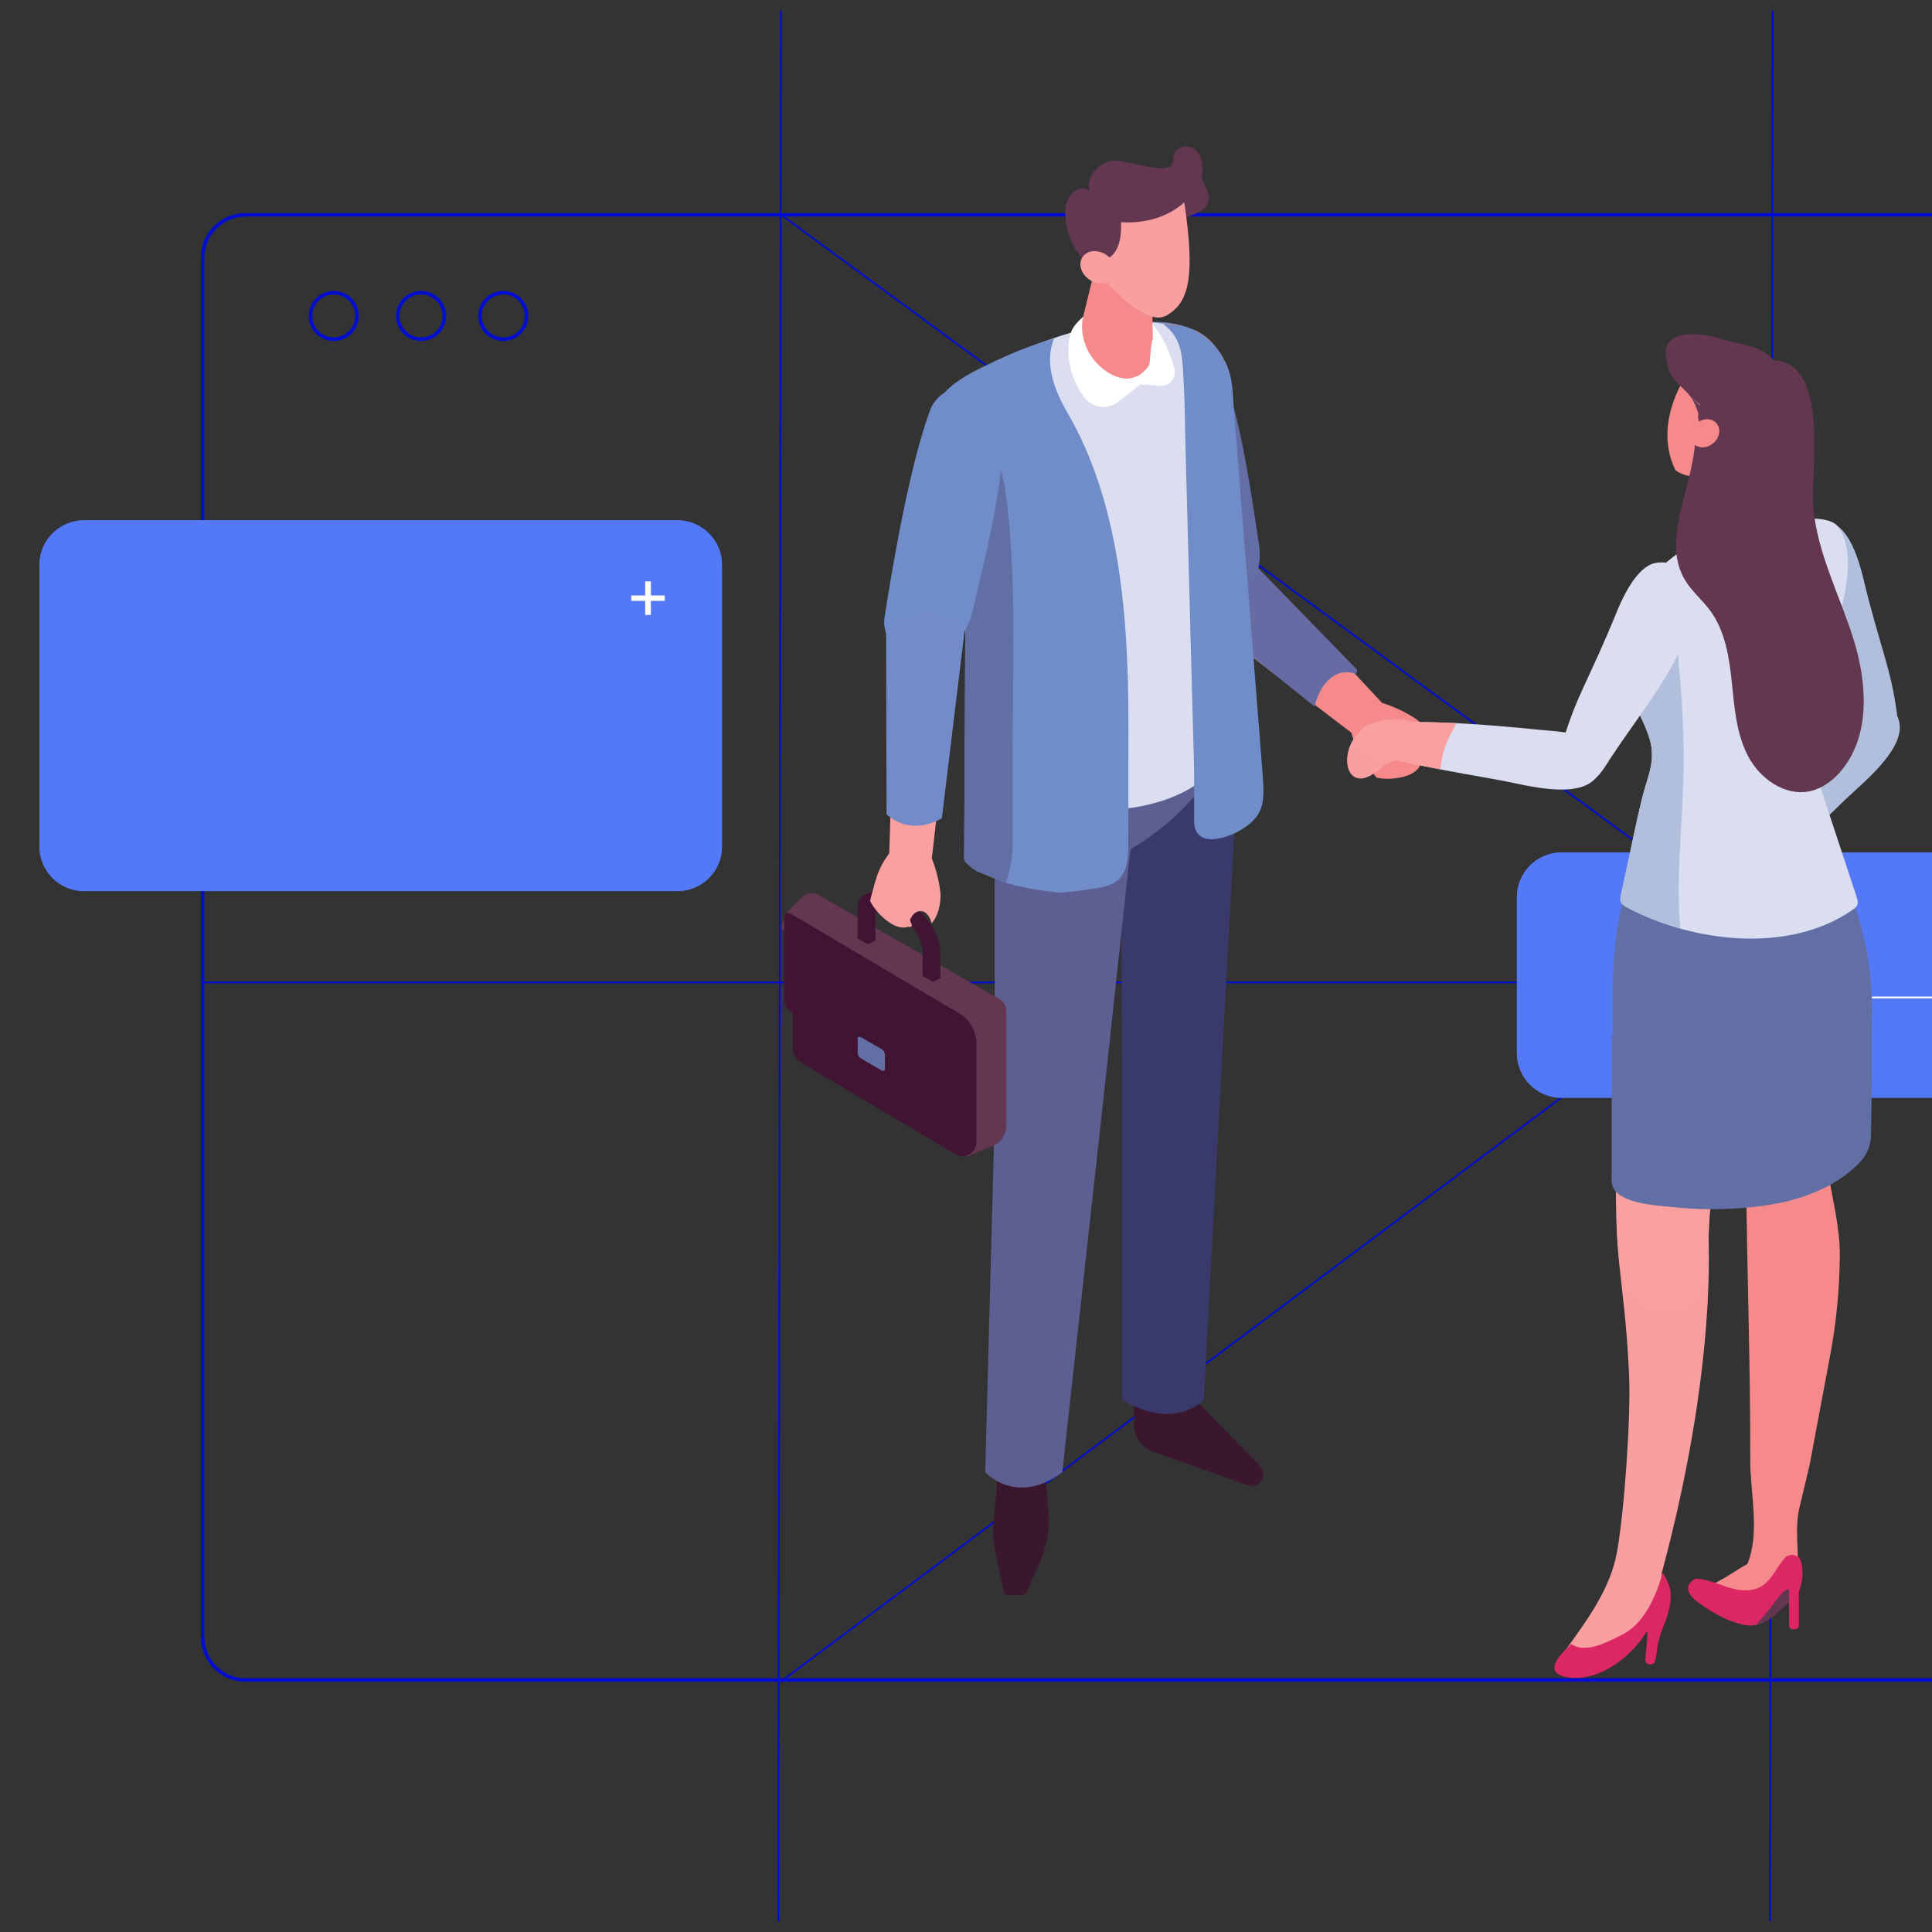 <svg xmlns="http://www.w3.org/2000/svg" xmlns:xlink="http://www.w3.org/1999/xlink" width="1080" zoomAndPan="magnify" viewBox="0 0 810 810" height="1080" preserveAspectRatio="xMidYMid meet"><rect x="0" y="0" width="810" height="810" fill="#333333" stroke="none"/><defs><g></g><clipPath id="a48c67b9f8"><path d="M 84.215 89.316 L 810 89.316 L 810 705.066 L 84.215 705.066 Z M 84.215 89.316 " clip-rule="nonzero"></path></clipPath><clipPath id="902d48cf3b"><path d="M 102.965 89.316 L 1078.594 89.316 C 1083.566 89.316 1088.336 91.293 1091.852 94.809 C 1095.367 98.324 1097.344 103.094 1097.344 108.066 L 1097.344 686.352 C 1097.344 691.324 1095.367 696.094 1091.852 699.609 C 1088.336 703.129 1083.566 705.102 1078.594 705.102 L 102.965 705.102 C 97.992 705.102 93.223 703.129 89.703 699.609 C 86.188 696.094 84.215 691.324 84.215 686.352 L 84.215 108.066 C 84.215 103.094 86.188 98.324 89.703 94.809 C 93.223 91.293 97.992 89.316 102.965 89.316 Z M 102.965 89.316 " clip-rule="nonzero"></path></clipPath><clipPath id="4d9cb95901"><path d="M 635.559 357 L 810 357 L 810 460.273 L 635.559 460.273 Z M 635.559 357 " clip-rule="nonzero"></path></clipPath><clipPath id="6c46caf327"><path d="M 654.711 357.387 L 1160.785 357.387 C 1165.758 357.387 1170.527 359.363 1174.047 362.879 C 1177.562 366.395 1179.535 371.164 1179.535 376.137 L 1179.535 441.523 C 1179.535 446.496 1177.562 451.266 1174.047 454.781 C 1170.527 458.297 1165.758 460.273 1160.785 460.273 L 654.711 460.273 C 649.738 460.273 644.969 458.297 641.453 454.781 C 637.938 451.266 635.961 446.496 635.961 441.523 L 635.961 376.137 C 635.961 371.164 637.938 366.395 641.453 362.879 C 644.969 359.363 649.738 357.387 654.711 357.387 Z M 654.711 357.387 " clip-rule="nonzero"></path></clipPath><clipPath id="f74e2c35e1"><path d="M 635.984 357.387 L 810 357.387 L 810 460.137 L 635.984 460.137 Z M 635.984 357.387 " clip-rule="nonzero"></path></clipPath><clipPath id="7176631e32"><path d="M 654.734 357.387 L 1160.766 357.387 C 1165.738 357.387 1170.508 359.363 1174.023 362.879 C 1177.539 366.395 1179.516 371.164 1179.516 376.137 L 1179.516 441.516 C 1179.516 446.488 1177.539 451.258 1174.023 454.773 C 1170.508 458.289 1165.738 460.266 1160.766 460.266 L 654.734 460.266 C 649.762 460.266 644.992 458.289 641.477 454.773 C 637.961 451.258 635.984 446.488 635.984 441.516 L 635.984 376.137 C 635.984 371.164 637.961 366.395 641.477 362.879 C 644.992 359.363 649.762 357.387 654.734 357.387 Z M 654.734 357.387 " clip-rule="nonzero"></path></clipPath><clipPath id="79bb37cfea"><path d="M 16.52 218.145 L 303 218.145 L 303 373.605 L 16.52 373.605 Z M 16.52 218.145 " clip-rule="nonzero"></path></clipPath><clipPath id="5c2c9518d6"><path d="M 35.27 218.145 L 283.965 218.145 C 294.32 218.145 302.715 226.539 302.715 236.895 L 302.715 354.855 C 302.715 365.211 294.32 373.605 283.965 373.605 L 35.27 373.605 C 24.914 373.605 16.52 365.211 16.52 354.855 L 16.52 236.895 C 16.52 226.539 24.914 218.145 35.27 218.145 Z M 35.27 218.145 " clip-rule="nonzero"></path></clipPath><clipPath id="2fe67df442"><path d="M 16.52 218.145 L 303 218.145 L 303 373.395 L 16.52 373.395 Z M 16.52 218.145 " clip-rule="nonzero"></path></clipPath><clipPath id="dd0c4d3552"><path d="M 35.27 218.145 L 283.965 218.145 C 294.32 218.145 302.715 226.539 302.715 236.895 L 302.715 354.855 C 302.715 365.211 294.32 373.605 283.965 373.605 L 35.27 373.605 C 24.914 373.605 16.52 365.211 16.52 354.855 L 16.52 236.895 C 16.52 226.539 24.914 218.145 35.27 218.145 Z M 35.27 218.145 " clip-rule="nonzero"></path></clipPath><clipPath id="0d4e3a24ae"><path d="M 200.5 121.969 L 221.5 121.969 L 221.5 142.969 L 200.5 142.969 Z M 200.5 121.969 " clip-rule="nonzero"></path></clipPath><clipPath id="446f0dd071"><path d="M 211 121.969 C 205.199 121.969 200.5 126.668 200.5 132.469 C 200.5 138.266 205.199 142.969 211 142.969 C 216.797 142.969 221.5 138.266 221.5 132.469 C 221.5 126.668 216.797 121.969 211 121.969 Z M 211 121.969 " clip-rule="nonzero"></path></clipPath><clipPath id="3233c75833"><path d="M 166.035 121.969 L 187.035 121.969 L 187.035 142.969 L 166.035 142.969 Z M 166.035 121.969 " clip-rule="nonzero"></path></clipPath><clipPath id="8e74ae0714"><path d="M 176.535 121.969 C 170.738 121.969 166.035 126.668 166.035 132.469 C 166.035 138.266 170.738 142.969 176.535 142.969 C 182.336 142.969 187.035 138.266 187.035 132.469 C 187.035 126.668 182.336 121.969 176.535 121.969 Z M 176.535 121.969 " clip-rule="nonzero"></path></clipPath><clipPath id="a6365895ca"><path d="M 129.422 121.969 L 150.422 121.969 L 150.422 142.969 L 129.422 142.969 Z M 129.422 121.969 " clip-rule="nonzero"></path></clipPath><clipPath id="9a1e66cbc5"><path d="M 139.922 121.969 C 134.125 121.969 129.422 126.668 129.422 132.469 C 129.422 138.266 134.125 142.969 139.922 142.969 C 145.723 142.969 150.422 138.266 150.422 132.469 C 150.422 126.668 145.723 121.969 139.922 121.969 Z M 139.922 121.969 " clip-rule="nonzero"></path></clipPath><clipPath id="02671e5070"><path d="M 327.434 374 L 422 374 L 422 485 L 327.434 485 Z M 327.434 374 " clip-rule="nonzero"></path></clipPath></defs><path stroke-linecap="butt" transform="matrix(0.75, 0, 0, 0.75, 84.213, 411.535)" fill="none" stroke-linejoin="miter" d="M -0.002 0.501 L 756.92 0.501 " stroke="#010ed0" stroke-width="1" stroke-opacity="1" stroke-miterlimit="4"></path><g clip-path="url(#a48c67b9f8)"><g clip-path="url(#902d48cf3b)"><path stroke-linecap="butt" transform="matrix(0.75, 0, 0, 0.75, 84.213, 89.318)" fill="none" stroke-linejoin="miter" d="M 25.002 -0.002 L 1325.841 -0.002 C 1332.471 -0.002 1338.831 2.633 1343.518 7.321 C 1348.206 12.008 1350.841 18.368 1350.841 24.998 L 1350.841 796.045 C 1350.841 802.675 1348.206 809.035 1343.518 813.722 C 1338.831 818.415 1332.471 821.045 1325.841 821.045 L 25.002 821.045 C 18.372 821.045 12.013 818.415 7.32 813.722 C 2.632 809.035 0.002 802.675 0.002 796.045 L 0.002 24.998 C 0.002 18.368 2.632 12.008 7.32 7.321 C 12.013 2.633 18.372 -0.002 25.002 -0.002 Z M 25.002 -0.002 " stroke="#010ed0" stroke-width="4" stroke-opacity="1" stroke-miterlimit="4"></path></g></g><path stroke-linecap="butt" transform="matrix(-0.001, 0.75, -0.75, -0.001, 743.52, 4.5)" fill="none" stroke-linejoin="miter" d="M 0 0.501 L 1068.011 0.502 " stroke="#010ed0" stroke-width="1" stroke-opacity="1" stroke-miterlimit="4"></path><path stroke-linecap="butt" transform="matrix(0.605, 0.444, -0.444, 0.605, 327.491, 89.621)" fill="none" stroke-linejoin="miter" d="M -0 0.498 L 687.862 0.5 " stroke="#010ed0" stroke-width="1" stroke-opacity="1" stroke-miterlimit="4"></path><path stroke-linecap="butt" transform="matrix(0.6, -0.449, 0.449, 0.6, 327.043, 704.802)" fill="none" stroke-linejoin="miter" d="M 0.002 0.5 L 691.58 0.501 " stroke="#010ed0" stroke-width="1" stroke-opacity="1" stroke-miterlimit="4"></path><g clip-path="url(#4d9cb95901)"><g clip-path="url(#6c46caf327)"><path fill="#5479f7" d="M 635.961 357.387 L 1179.738 357.387 L 1179.738 460.273 L 635.961 460.273 Z M 635.961 357.387 " fill-opacity="1" fill-rule="nonzero"></path></g></g><g clip-path="url(#f74e2c35e1)"><g clip-path="url(#7176631e32)"><path stroke-linecap="butt" transform="matrix(0.75, 0, 0, 0.75, 635.984, 357.387)" fill="none" stroke-linejoin="miter" d="M 25 0 L 699.708 0 C 706.339 0 712.698 2.635 717.385 7.323 C 722.073 12.01 724.708 18.37 724.708 25 L 724.708 112.172 C 724.708 118.802 722.073 125.162 717.385 129.849 C 712.698 134.537 706.339 137.172 699.708 137.172 L 25 137.172 C 18.37 137.172 12.01 134.537 7.323 129.849 C 2.635 125.162 -0 118.802 -0 112.172 L -0 25 C -0 18.37 2.635 12.01 7.323 7.323 C 12.01 2.635 18.37 0 25 0 Z M 25 0 " stroke="#5479f7" stroke-width="4" stroke-opacity="1" stroke-miterlimit="4"></path></g></g><g clip-path="url(#79bb37cfea)"><g clip-path="url(#5c2c9518d6)"><path fill="#5479f7" d="M 16.52 218.145 L 302.543 218.145 L 302.543 373.605 L 16.52 373.605 Z M 16.52 218.145 " fill-opacity="1" fill-rule="nonzero"></path></g></g><g clip-path="url(#2fe67df442)"><g clip-path="url(#dd0c4d3552)"><path stroke-linecap="butt" transform="matrix(0.75, 0, 0, 0.75, 16.52, 218.145)" fill="none" stroke-linejoin="miter" d="M 24.999 -0 L 356.593 -0 C 370.4 -0 381.593 11.193 381.593 25 L 381.593 182.281 C 381.593 196.088 370.4 207.281 356.593 207.281 L 24.999 207.281 C 11.192 207.281 -0.001 196.088 -0.001 182.281 L -0.001 25 C -0.001 11.193 11.192 -0 24.999 -0 Z M 24.999 -0 " stroke="#5479f7" stroke-width="4" stroke-opacity="1" stroke-miterlimit="4"></path></g></g><path stroke-linecap="butt" transform="matrix(0.75, 0, 0, 0.75, 775.455, 417.818)" fill="none" stroke-linejoin="miter" d="M -0.002 0.498 L 280.946 0.498 " stroke="#ffffff" stroke-width="1" stroke-opacity="1" stroke-miterlimit="4"></path><g clip-path="url(#0d4e3a24ae)"><g clip-path="url(#446f0dd071)"><path stroke-linecap="butt" transform="matrix(0.75, 0, 0, 0.75, 200.498, 121.968)" fill="none" stroke-linejoin="miter" d="M 14.003 0.002 C 6.268 0.002 0.003 6.267 0.003 14.002 C 0.003 21.731 6.268 28.002 14.003 28.002 C 21.732 28.002 28.003 21.731 28.003 14.002 C 28.003 6.267 21.732 0.002 14.003 0.002 Z M 14.003 0.002 " stroke="#010ed0" stroke-width="4" stroke-opacity="1" stroke-miterlimit="4"></path></g></g><g clip-path="url(#3233c75833)"><g clip-path="url(#8e74ae0714)"><path stroke-linecap="butt" transform="matrix(0.75, 0, 0, 0.75, 166.036, 121.968)" fill="none" stroke-linejoin="miter" d="M 13.999 0.002 C 6.27 0.002 -0.001 6.267 -0.001 14.002 C -0.001 21.731 6.27 28.002 13.999 28.002 C 21.734 28.002 27.999 21.731 27.999 14.002 C 27.999 6.267 21.734 0.002 13.999 0.002 Z M 13.999 0.002 " stroke="#010ed0" stroke-width="4" stroke-opacity="1" stroke-miterlimit="4"></path></g></g><g clip-path="url(#a6365895ca)"><g clip-path="url(#9a1e66cbc5)"><path stroke-linecap="butt" transform="matrix(0.75, 0, 0, 0.75, 129.423, 121.968)" fill="none" stroke-linejoin="miter" d="M 13.998 0.002 C 6.269 0.002 -0.002 6.267 -0.002 14.002 C -0.002 21.731 6.269 28.002 13.998 28.002 C 21.732 28.002 27.998 21.731 27.998 14.002 C 27.998 6.267 21.732 0.002 13.998 0.002 Z M 13.998 0.002 " stroke="#010ed0" stroke-width="4" stroke-opacity="1" stroke-miterlimit="4"></path></g></g><path stroke-linecap="butt" transform="matrix(-0.001, 0.75, -0.75, -0.001, 327.804, 4.501)" fill="none" stroke-linejoin="miter" d="M -0.001 0.499 L 1068.01 0.5 " stroke="#010ed0" stroke-width="1" stroke-opacity="1" stroke-miterlimit="4"></path><path fill="#f68a8b" d="M 715.309 669.969 C 715.453 669.684 715.766 669.523 716.055 669.391 C 716.168 669.34 716.277 669.289 716.387 669.242 C 716.328 668.926 716.297 668.602 716.309 668.27 C 716.332 667.508 716.562 666.816 716.918 666.191 C 716.613 665.656 716.527 665.09 716.906 664.605 C 717.469 663.887 718.453 663.582 719.613 663.5 C 720.363 662.992 721.156 662.539 721.926 662.133 C 725.02 660.523 728.762 657.734 732.562 655.762 C 737.988 643.094 733.801 625.684 733.812 612.465 C 733.848 572.125 732.477 532.195 732.02 492 C 731.961 486.625 732.031 480.824 735.223 476.504 C 738.359 472.258 743.82 470.438 749.031 469.582 C 751.449 469.184 754.02 468.957 756.266 469.93 C 757.832 470.609 759.109 471.824 760.172 473.164 C 764.234 478.273 765.402 485.035 766.438 491.48 C 768.336 503.316 771.473 514.707 771.352 526.812 C 771.211 540.836 769.84 554.82 767.242 568.613 L 758.648 614.355 C 758.648 614.355 754.492 631.832 754.457 631.988 C 752.906 638.414 753.488 644.98 753.73 651.508 C 753.758 652.34 753.32 663.277 751.449 661.465 C 751.73 661.738 752.016 662.016 752.301 662.289 C 750.043 666.602 745.801 669.969 741.137 672.93 C 734.141 675.305 725.684 675.453 718.066 675.367 C 717.762 674.855 717.504 674.324 717.316 673.766 C 717.586 673.348 717.883 672.953 718.164 672.543 C 717.562 672.266 716.965 671.969 716.383 671.66 C 715.727 671.305 714.977 670.629 715.309 669.969 Z M 715.309 669.969 " fill-opacity="1" fill-rule="nonzero"></path><path fill="#f68a8b" d="M 576.398 325.141 L 572.223 319.371 C 568.191 313.801 565.941 307.309 565.707 300.59 C 565.199 285.961 589.02 297.992 593.578 301.383 C 596.758 303.75 600.074 308.07 600.625 311.863 C 598.371 310.785 595.625 310.383 593.98 311.969 C 592.492 313.402 592.637 315.812 593.66 317.672 C 593.867 318.789 598.07 318.184 595.52 320.504 C 593.527 326.305 582.129 327.168 577.566 326.113 C 577.418 326.078 577.273 326.059 577.125 326.035 C 576.879 325.738 576.621 325.449 576.398 325.141 Z M 576.398 325.141 " fill-opacity="1" fill-rule="nonzero"></path><path fill="#f68a8b" d="M 522.438 233.449 L 578.652 293.855 C 581.551 296.969 581.883 301.68 579.457 305.172 C 576.516 309.398 570.637 310.316 566.547 307.188 L 501.07 257.176 C 495.254 252.531 494.355 244.035 499.07 238.281 L 502.414 234.195 C 507.504 227.98 516.895 227.629 522.438 233.449 Z M 522.438 233.449 " fill-opacity="1" fill-rule="nonzero"></path><path fill="#676ba4" d="M 512.586 222.836 L 568.988 280.824 C 568.988 280.824 568.926 281.484 568.695 282.543 C 559.055 279.352 553.148 287.766 551.133 296.215 L 492.949 249.531 L 493.152 233.508 Z M 512.586 222.836 " fill-opacity="1" fill-rule="nonzero"></path><path fill="#3a172d" d="M 475.488 576.676 L 475.488 597.344 C 475.488 602.422 478.688 606.949 483.477 608.645 L 523.09 622.664 C 524.82 623.281 526.754 622.875 528.094 621.621 C 530.113 619.734 530.188 616.559 528.254 614.586 L 502.914 588.688 L 502.75 568.875 Z M 475.488 576.676 " fill-opacity="1" fill-rule="nonzero"></path><path fill="#3a396b" d="M 519.145 286.551 L 519.145 318.152 L 504.68 586.922 C 504.68 586.922 492.797 600.18 470.43 586.922 L 470.43 457.75 L 469.934 318.152 Z M 519.145 286.551 " fill-opacity="1" fill-rule="nonzero"></path><path fill="#3a172d" d="M 419.176 609.516 L 416.461 638.887 C 416.145 642.27 416.336 645.688 417.016 649.004 L 420.773 667.281 C 421.031 668.16 421.77 668.75 422.602 668.75 L 428.773 668.75 C 429.52 668.75 430.195 668.273 430.512 667.531 L 436.465 653.578 C 438.949 647.754 440.016 641.312 439.551 634.891 L 436.719 595.523 L 421.207 587.414 Z M 419.176 609.516 " fill-opacity="1" fill-rule="nonzero"></path><path fill="#5d5e92" d="M 417.012 323.457 L 417.012 468.453 L 413.047 617.258 C 413.047 617.258 426.172 631.68 445.375 617.258 L 464.578 442.812 L 473.5 359.961 L 479.363 318.152 Z M 417.012 323.457 " fill-opacity="1" fill-rule="nonzero"></path><path fill="#5d5e92" d="M 466.535 359.961 L 469.453 358.461 C 487.188 349.363 501.941 335.371 511.961 318.152 L 489.25 280.137 L 431.152 302.145 L 416.117 323.457 L 416.117 358.363 Z M 466.535 359.961 " fill-opacity="1" fill-rule="nonzero"></path><path fill="#646da4" d="M 494.602 244.102 C 489.789 223.793 480.363 181.215 479.633 156.387 C 479.434 149.594 483.938 143.387 490.566 141.898 C 495.438 140.805 501.574 142.098 508.18 149.895 C 518.527 162.105 523.871 202.762 527.844 228.195 C 529.73 240.281 523.859 251.051 511.793 253.09 L 508.906 253.578 C 502.383 254.68 496.129 250.535 494.602 244.102 Z M 494.602 244.102 " fill-opacity="1" fill-rule="nonzero"></path><path fill="#708dc9" d="M 503.953 157.523 C 486.684 161.926 469.504 166.559 451.926 169.688 C 448.871 170.23 445.805 170.742 442.723 171.195 C 435.812 172.223 428.855 173.008 421.883 173.484 C 413.32 174.066 400.992 175.945 392.711 173.176 C 392.57 173.137 392.418 173.086 392.273 173.035 C 392.289 172.289 392.391 171.566 392.57 170.859 C 394.52 162.621 406.305 156.582 412.922 153.457 C 420.266 149.98 427.84 146.746 435.555 144.004 C 450.59 138.664 466.242 135.121 482.148 134.957 C 490.828 134.867 495.219 136.062 500.855 138.395 C 506.352 140.676 511.281 146.363 513.758 152.004 C 517.719 161 510.168 155.938 503.953 157.523 Z M 503.953 157.523 " fill-opacity="1" fill-rule="nonzero"></path><path fill="#e87953" d="M 513.766 152 C 513.277 151.055 511.215 147.77 511.895 148.734 C 511.238 147.77 510.57 146.812 509.852 145.887 C 509.766 145.777 508.285 143.961 507.246 142.746 C 506.648 142.246 506.035 141.762 505.402 141.309 C 504.816 140.879 501.617 138.305 500.859 138.398 C 503.656 139.891 503.859 140.07 501.461 138.934 C 500.902 138.707 500.348 138.484 499.793 138.258 C 498.098 137.598 496.367 137.113 494.645 136.547 C 499.902 138.285 494.82 136.605 493.414 136.371 C 489.387 135.703 485.414 135.68 481.367 135.348 C 481.18 135.348 481.031 135.344 480.895 135.344 C 480.57 135.359 480.242 135.371 479.918 135.391 C 478.043 135.504 476.172 135.668 474.305 135.879 C 470.316 136.324 466.352 136.973 462.426 137.797 C 460.668 138.168 458.914 138.57 457.172 139.008 C 455.953 139.312 450.867 140.98 456.031 139.289 C 447.812 141.977 439.559 144.523 431.418 147.449 C 425.793 149.473 420.223 151.637 414.727 153.984 C 412.641 155.281 410.555 156.582 408.473 157.883 C 404.219 160.527 400.484 162.41 397.723 164.406 C 391.996 168.547 390.484 173.219 397.395 186.426 C 408.73 208.07 412.016 257.645 412.688 280.566 C 413.016 291.848 412.699 303.25 412.406 314.73 C 430.176 324.051 451.855 324.199 470.348 315.109 L 473.07 313.77 L 501.246 299.918 L 508.488 296.359 C 512.215 294.516 514.582 290.824 514.582 286.844 L 514.582 153.656 C 514.316 153.105 514.047 152.551 513.766 152 Z M 513.766 152 " fill-opacity="1" fill-rule="nonzero"></path><path fill="#dadef0" d="M 514.703 164.363 C 514.277 169.371 513.367 174.055 513.367 179.191 L 513.367 298.141 C 513.367 302.117 511.25 320.527 507.523 322.367 L 502.605 323.359 C 495.879 323.281 489.164 323.191 482.438 323.152 C 468.312 323.09 454.164 323.32 440.09 321.801 C 436.973 321.465 433.867 321.055 430.77 320.523 C 428.844 320.203 426.906 319.844 424.98 319.418 C 424.953 319.406 424.926 319.406 424.891 319.395 C 424.695 319.332 424.414 319.242 423.992 319.125 C 421.18 318.289 418.484 317.375 415.762 316.316 C 415.262 315.879 414.617 315.469 414 315.082 C 413.848 314.852 413.578 314.594 413.281 314.363 C 413 314.055 412.719 313.758 412.512 313.535 C 412.332 313.305 411.625 312.379 411.383 311.746 C 410.895 310.562 410.418 309.379 409.93 308.191 C 410.789 302.773 412.512 300.379 412.691 291.984 C 413.23 264.695 412.613 207.281 402.02 174.941 C 398.605 164.488 407.172 157.125 416.621 152.078 C 421.691 149.363 427.008 147.316 430.871 145.797 C 434.109 144.535 437.602 143.211 441.273 141.949 L 441.312 141.934 C 462.844 134.52 490.434 128.934 506.793 146.133 C 507.871 147.277 508.949 148.605 509.949 150.043 C 512.879 154.309 515.098 159.641 514.703 164.363 Z M 514.703 164.363 " fill-opacity="1" fill-rule="nonzero"></path><path fill="#dadef0" d="M 496.48 331.926 C 476.566 342.293 444.281 342.293 424.367 331.926 C 404.453 321.562 404.453 304.754 424.367 294.391 C 444.281 284.023 476.566 284.023 496.48 294.391 C 516.395 304.754 516.395 321.562 496.48 331.926 Z M 496.48 331.926 " fill-opacity="1" fill-rule="nonzero"></path><path fill="#708dc9" d="M 529.422 335.801 C 529.973 332.203 529.629 327.984 529.223 322.777 C 528.363 311.82 527.5 300.879 526.641 289.926 C 525.512 275.66 524.383 261.387 523.266 247.121 C 522.137 232.805 521.004 218.488 519.875 204.176 C 519.004 193.078 518.129 181.969 517.246 170.871 C 516.859 165.969 516.883 161.527 515.715 157.098 C 515.266 155.398 514.648 153.715 513.766 152 C 513.277 151.059 511.207 147.777 511.902 148.73 C 511.234 147.766 510.566 146.812 509.848 145.887 C 506.367 141.395 501.129 137.93 495.531 136.824 C 492.043 136.387 489.539 136.066 487.625 135.844 C 496.227 142.008 495.68 150.66 496.316 161.555 C 496.715 168.312 496.844 177.891 496.945 184.07 C 497.008 187.66 497.059 189.773 497.164 192.848 L 500.629 322.508 C 500.629 322.508 500.629 343.996 500.629 344.141 C 500.633 354.973 512.199 352.219 518.613 348.848 C 525.879 345.027 528.613 341.078 529.422 335.801 Z M 529.422 335.801 " fill-opacity="1" fill-rule="nonzero"></path><path fill="#708dc9" d="M 473.105 305.832 C 473.094 321.887 473.066 337.926 473.055 353.965 C 473.055 359.395 472.73 365.562 468.598 369.078 C 466.184 371.148 462.91 371.832 459.777 372.371 C 454.824 373.223 449.84 373.84 444.82 374.262 C 440.535 373.879 436.27 373.312 432.02 372.562 C 430.84 372.344 429.672 372.125 428.488 371.883 C 428.168 371.816 427.371 371.637 426.707 371.484 C 426.449 371.418 426.23 371.367 426.102 371.328 C 425.641 371.199 425.191 371.07 424.727 370.945 C 423.84 370.684 422.969 370.43 422.082 370.16 C 421.93 370.109 421.773 370.059 421.621 370.004 C 417.562 368.703 413.773 366.902 409.82 365.371 C 409.191 364.984 408.547 364.613 407.934 364.188 C 407.074 363.605 406.074 362.539 405.07 361.742 C 404.902 361.199 404.812 360.879 404.75 360.738 C 404.785 360.918 404.902 361.305 405.059 361.727 C 405.02 361.703 404.992 361.676 404.953 361.652 C 404.863 361.52 404.762 361.406 404.66 361.289 C 404.559 361.02 404.43 360.75 404.301 360.48 C 404.273 360.426 404.246 360.363 404.223 360.312 C 404.273 349.098 404.34 337.871 404.391 326.66 C 404.531 298.48 404.672 270.301 404.812 242.109 C 404.84 238.066 404.852 234.012 404.645 229.969 C 404.48 226.25 404.121 222.543 403.414 218.875 C 400.832 205.422 393.68 193 392.512 179.352 C 392.125 174.781 392.496 169.93 395.004 166.078 C 395.402 165.461 395.836 164.895 396.324 164.355 C 398.266 162.168 400.781 160.504 403.297 158.973 C 415.367 151.609 428.398 145.844 441.969 141.891 C 437.691 151.906 441.957 163.469 447.438 172.863 C 453.023 182.453 457.426 192.664 460.867 203.246 C 471.527 235.93 473.133 272.27 473.105 305.832 Z M 473.105 305.832 " fill-opacity="1" fill-rule="nonzero"></path><path fill="#616fa4" d="M 424.551 316.027 C 424.551 316.027 424.551 354.766 424.551 354.773 C 424.551 359.395 423.613 364.816 421.684 369.848 C 421.66 369.902 421.648 369.949 421.621 370.004 C 417.566 368.703 413.777 366.902 409.824 365.367 C 409.195 364.984 408.551 364.609 407.938 364.184 C 407.078 363.605 406.074 362.535 405.074 361.738 C 404.906 361.195 404.816 360.875 404.75 360.734 C 404.789 360.914 404.906 361.301 405.059 361.727 C 405.02 361.699 404.996 361.672 404.957 361.648 C 404.867 361.52 404.766 361.402 404.664 361.289 C 404.559 361.02 404.43 360.746 404.301 360.477 C 404.277 360.426 404.25 360.359 404.227 360.309 C 404.277 349.098 404.34 337.871 404.391 326.656 C 404.531 298.477 404.676 270.297 404.816 242.105 C 404.84 238.066 404.855 234.012 404.648 229.969 C 404.48 226.246 404.121 222.539 403.414 218.871 C 400.836 205.418 393.684 192.996 392.516 179.352 C 392.129 174.781 392.5 169.926 395.004 166.078 C 395.406 165.457 395.84 164.891 396.328 164.352 C 398.523 165.035 400.59 166.309 402.312 167.867 C 405.289 170.547 407.406 174.035 409.488 177.457 C 414.676 185.992 419.965 194.836 421.367 204.723 C 426.473 240.848 424.551 279.402 424.551 316.027 Z M 424.551 316.027 " fill-opacity="1" fill-rule="nonzero"></path><path fill="#708dc9" d="M 370.836 258.977 C 374.004 238.352 381.27 195.348 389.918 172.055 C 392.281 165.684 398.793 161.621 405.496 162.734 C 410.422 163.551 415.621 167.051 418.816 176.758 C 423.816 191.957 413.496 231.652 407.617 256.715 C 404.824 268.629 395.336 276.406 383.387 273.762 L 380.531 273.129 C 374.074 271.703 369.832 265.516 370.836 258.977 Z M 370.836 258.977 " fill-opacity="1" fill-rule="nonzero"></path><g clip-path="url(#02671e5070)"><path fill="#633750" d="M 331.871 380.516 L 336.477 376 C 338.215 374.277 340.922 373.93 343.055 375.168 L 419.156 419.07 C 420.137 419.641 420.918 420.516 421.359 421.516 C 421.695 422.219 421.879 422.996 421.879 423.812 L 421.879 471.977 C 421.879 475.656 419.664 478.973 416.262 480.383 L 405.105 485 C 393.75 469.742 375.875 461.41 364.184 446.512 C 351.043 429.766 336.809 412.809 330.375 392.184 C 329.941 390.797 328.953 389.93 327.785 389.531 C 327.984 386.133 329.426 382.914 331.871 380.516 Z M 331.871 380.516 " fill-opacity="1" fill-rule="nonzero"></path></g><path fill="#633750" d="M 402.734 430.621 L 333.152 399.793 C 332.113 397.309 331.184 394.777 330.375 392.184 C 329.938 390.785 332.715 399.008 331.527 398.613 C 331.535 395.434 329.035 383.297 331.305 381.07 L 336.473 376 C 338.215 374.281 340.922 373.93 343.051 375.168 L 419.152 419.07 C 420.133 419.641 420.914 420.516 421.359 421.516 L 412.387 429.203 C 409.711 431.496 405.953 432.047 402.734 430.621 Z M 402.734 430.621 " fill-opacity="1" fill-rule="nonzero"></path><path fill="#401432" d="M 331.266 423.727 C 329.723 422.836 328.773 421.191 328.773 419.414 L 328.773 384.645 C 328.773 383.238 330.297 382.359 331.516 383.062 L 401.961 424.777 C 406.543 427.422 409.367 432.312 409.367 437.602 L 409.367 478.953 C 409.367 483.402 404.543 486.188 400.688 483.961 L 335.938 445.531 C 334.012 444.418 332.438 441.691 332.438 439.473 L 332.438 425.758 C 332.438 424.918 331.992 424.145 331.266 423.727 Z M 331.266 423.727 " fill-opacity="1" fill-rule="nonzero"></path><path fill="#616fa4" d="M 360.883 443.727 L 369.699 448.812 C 370.422 449.227 371.008 448.895 371.008 448.062 L 371.008 442.156 C 371.008 441.324 370.422 440.312 369.699 439.895 L 360.883 434.812 C 360.164 434.395 359.578 434.73 359.578 435.562 L 359.578 441.469 C 359.582 442.305 360.164 443.312 360.883 443.727 Z M 360.883 443.727 " fill-opacity="1" fill-rule="nonzero"></path><path fill="#401432" d="M 359.527 383.012 C 359.527 378.434 359.777 375.637 362.918 375.188 C 364.934 373.137 370.055 372.918 373.746 375.051 L 383.172 380.488 C 389.285 384.016 394.262 392.625 394.262 399.68 L 394.262 410.082 L 391.129 411.648 L 386.785 409.145 L 386.785 398.738 C 386.785 394.449 383.762 389.211 380.043 387.066 L 370.617 381.625 C 369.629 381.059 368.699 380.777 367.855 380.734 C 367.328 381.539 367 382.602 367 383.949 L 367 394.355 L 363.871 395.922 L 359.527 393.418 Z M 359.527 383.012 " fill-opacity="1" fill-rule="nonzero"></path><path fill="#faa0a0" d="M 365.035 376.598 L 366.906 369.727 C 368.711 363.094 372.352 357.27 377.438 352.867 C 388.508 343.285 394.098 369.363 394.32 375.039 C 394.477 379 393.195 384.289 390.586 387.102 C 390.012 384.668 388.598 382.281 386.328 382 C 384.277 381.742 382.488 383.371 381.688 385.332 C 380.949 386.195 384.059 389.09 380.652 388.559 C 374.887 390.652 367.055 382.332 365.008 378.117 C 364.941 377.977 364.867 377.852 364.793 377.723 C 364.871 377.352 364.938 376.969 365.035 376.598 Z M 365.035 376.598 " fill-opacity="1" fill-rule="nonzero"></path><path fill="#faa0a0" d="M 400.145 277.051 L 390.809 358.707 C 390.203 362.914 386.746 366.133 382.504 366.438 C 377.363 366.805 372.957 362.812 372.82 357.66 L 375.434 275.332 C 375.398 267.895 376.66 261.855 384.102 261.91 L 389.383 261.945 C 397.422 262 401.199 269.086 400.145 277.051 Z M 400.145 277.051 " fill-opacity="1" fill-rule="nonzero"></path><path fill="#748bc9" d="M 394.887 343.008 C 394.887 343.008 382.73 351.148 371.699 341.41 L 371.5 264.219 C 379.289 258.098 389.773 256.637 398.941 260.395 L 404.621 262.723 Z M 394.887 343.008 " fill-opacity="1" fill-rule="nonzero"></path><path fill="#f99fa0" d="M 753.199 453.258 L 708.742 414.934 C 699.816 446.672 681.504 465.602 678.922 491.23 C 675.469 525.539 681.023 533.172 682.996 576.254 C 683.809 594.051 681.039 633.121 677.977 650.465 C 675.191 666.203 665.449 679.113 656.418 691.723 C 655.883 692.465 655.332 693.285 655.344 694.234 C 655.363 695.887 657.023 696.984 658.512 697.512 C 663.691 699.348 669.59 698.406 673.879 695.062 C 680.172 690.16 683.551 685.004 691.172 682.07 C 691.355 682 691.512 681.895 691.688 681.809 C 695.988 680.484 698.684 676.039 698.082 671.25 L 696.637 659.703 C 722.957 562.117 715.469 505.879 715.469 505.879 C 715.469 505.879 752.023 458.316 753.199 453.258 Z M 753.199 453.258 " fill-opacity="1" fill-rule="nonzero"></path><path fill="#db2763" d="M 700.348 667.027 C 700.34 666.965 700.332 666.906 700.324 666.844 C 700.238 666.266 700.145 665.945 700.133 665.961 C 699.316 662.527 696.996 659.316 696.996 659.316 C 696.996 659.316 692.758 678.617 680.734 685.012 C 669.344 691.066 663.516 692.332 658.695 689.273 C 659.031 689.484 643.195 701.574 658.039 703.309 C 670.879 704.812 683.77 694.66 690.062 684.551 C 690.285 684.391 690.504 684.23 690.727 684.082 C 690.492 689.324 689.973 692.625 689.816 696.426 C 690.676 698.309 692.336 698.141 693.742 697.023 C 694.918 692.992 694.387 689.039 697.461 681.742 C 700.719 673.992 700.617 669.062 700.348 667.027 Z M 700.348 667.027 " fill-opacity="1" fill-rule="nonzero"></path><path fill="#b1bfdd" d="M 774.449 302.922 C 765.652 283.875 757.59 263.785 752.523 243.387 C 751.352 238.656 750.32 233.73 751.23 228.941 C 752.688 221.301 760.77 216.504 768.352 219.438 C 775.523 222.215 779.398 235.043 781.086 242.02 C 788.238 271.648 792.535 279.137 795.223 298.543 C 796.363 306.781 794.617 317.34 783.867 315.312 C 778.977 314.395 776.281 306.898 774.449 302.922 Z M 774.449 302.922 " fill-opacity="1" fill-rule="nonzero"></path><path fill="#db2763" d="M 713.41 672.875 C 718.086 676.152 723.543 679.203 729.113 680.754 C 729.48 680.859 729.852 680.949 730.219 681.043 C 731.934 681.445 733.477 681.559 734.902 681.422 C 735.48 681.379 736.031 681.285 736.562 681.156 C 740.613 680.215 743.812 677.324 747.359 674.012 C 747.441 673.934 747.531 673.852 747.613 673.77 C 748.57 672.875 749.504 672.16 750.379 671.469 C 752.207 670.02 753.75 668.684 754.625 666.062 C 755.918 662.188 756.297 656.801 754.406 653.164 C 754.328 653.016 754.27 652.898 754.199 652.762 C 753.578 652.625 752.98 652.406 752.395 652.07 C 751.355 651.473 749.953 652.188 748.906 652.543 C 743.668 657.812 742.473 665.738 733.32 666.695 C 725.559 667.5 718.539 662.023 710.902 661.859 C 710.73 661.93 710.559 662.008 710.387 662.09 C 709.812 662.391 709.305 662.781 708.879 663.254 C 705.445 667.109 710.336 670.719 713.41 672.875 Z M 713.41 672.875 " fill-opacity="1" fill-rule="nonzero"></path><path fill="#633750" d="M 742.035 674.414 C 743.758 672.176 745.352 669.797 747.293 667.742 C 747.465 667.559 747.586 667.426 747.691 667.312 C 748.266 666.969 748.855 666.656 749.48 666.383 C 749.57 666.344 749.66 666.316 749.754 666.281 C 750.141 666.297 750.52 666.293 750.883 666.266 C 752.898 666.773 751.941 669.133 750.379 671.469 C 749.504 672.16 748.57 672.871 747.613 673.77 C 747.535 673.852 747.441 673.93 747.359 674.012 C 743.812 677.324 740.613 680.215 736.562 681.156 C 736.723 680.781 736.922 680.43 737.117 680.074 C 738.91 678.312 740.531 676.363 742.035 674.414 Z M 742.035 674.414 " fill-opacity="1" fill-rule="nonzero"></path><path fill="#88576d" d="M 729.113 688.07 C 729.137 688.082 729.16 688.051 729.195 687.992 Z M 729.113 688.07 " fill-opacity="1" fill-rule="nonzero"></path><path fill="#db2763" d="M 751.793 683.121 L 752.434 683.121 C 753.391 683.121 754.164 682.348 754.164 681.395 L 754.164 656.738 L 750.062 656.738 L 750.062 681.395 C 750.066 682.348 750.84 683.121 751.793 683.121 Z M 751.793 683.121 " fill-opacity="1" fill-rule="nonzero"></path><path fill="#faa0a0" d="M 723.289 401.02 C 724.414 404.281 725.082 407.543 725.25 410.398 C 727.266 445.164 721.781 472.023 717.125 506.383 C 715.777 516.324 717.457 540.086 708.574 546.398 C 697.484 554.281 683.188 545.727 680.266 534.059 C 676.641 519.59 677.855 501.055 677.25 485.895 C 676.602 469.645 675.402 442.078 676.523 425.844 C 677.625 409.965 681.469 376.668 707.559 383.176 C 715.027 385.039 720.527 393.02 723.289 401.02 Z M 723.289 401.02 " fill-opacity="1" fill-rule="nonzero"></path><path fill="#b1bfdd" d="M 722.969 365.246 C 723.121 364.941 723.289 364.645 723.48 364.355 C 726.32 360.016 728.949 355.578 731.961 351.344 C 742.387 336.668 754.16 322.988 766.066 309.508 C 772.367 302.371 784.277 286.164 794.031 298.105 C 803.996 310.305 781.324 327.789 773.832 335.055 C 771.168 337.637 768.5 340.223 765.836 342.805 C 755.699 352.629 745.762 362.059 734.887 371.078 C 733.379 372.324 731.812 373.609 729.926 374.133 C 724.41 375.672 720.559 370.086 722.969 365.246 Z M 722.969 365.246 " fill-opacity="1" fill-rule="nonzero"></path><path fill="#616fa4" d="M 675.707 491.254 L 675.707 434.246 C 675.863 434.148 676.023 434.062 676.18 433.965 C 676.137 427.453 676.109 420.934 676.148 414.391 C 676.258 395.652 679.242 372.684 688.363 356.129 L 694.07 353.645 C 694.07 353.645 769.113 363.004 769.812 363.09 C 774.016 363.613 778.582 382.777 779.445 385.703 C 782.797 397.059 784.645 408.824 784.902 420.625 C 784.988 424.555 784.898 428.484 784.723 432.41 C 784.75 432.43 784.777 432.445 784.801 432.465 C 784.895 450.109 784.594 467.621 784.414 476.078 C 784.332 480.117 782.809 484.012 780.051 486.984 C 774.312 493.176 761.992 502.609 738.617 505.613 C 725.676 507.277 714.461 507.223 705.414 506.461 C 705.09 506.441 704.77 506.418 704.457 506.387 C 703.496 506.309 702.562 506.219 701.652 506.105 C 695 505.363 676.488 504.836 675.707 495.641 C 675.574 494.195 675.707 492.695 675.707 491.254 Z M 675.707 491.254 " fill-opacity="1" fill-rule="nonzero"></path><path fill="#dadef0" d="M 679.707 378.441 C 680.203 379.328 681.168 379.891 682.102 380.398 C 688.906 384.047 696.504 387.082 704.504 389.316 C 728.797 396.125 756.711 395.445 776.812 381.375 C 777.492 380.895 778.172 380.387 778.551 379.699 C 779.16 378.535 778.77 377.156 778.355 375.926 C 773.855 362.266 769.34 348.609 764.84 334.953 C 761.965 326.25 760.672 319.34 761.582 311.984 C 760.641 293.758 766.602 277.227 770.91 259.758 C 773.742 248.285 778.172 230.914 770.391 220.602 C 765.832 214.57 741.945 218.371 735.059 219.43 C 719.207 221.855 703.195 229.586 692.488 241.844 C 686.871 248.262 682.715 255.926 680.781 264.715 C 678.629 274.52 680.895 284.84 684.879 294.055 C 687.137 299.277 689.957 304.285 691.602 309.738 C 694.344 318.816 690.844 325.34 688.676 333.867 C 685.879 344.887 683.773 356.141 681.32 367.258 C 680.758 369.82 680.191 372.391 679.629 374.953 C 679.375 376.117 679.121 377.383 679.707 378.441 Z M 679.707 378.441 " fill-opacity="1" fill-rule="nonzero"></path><path fill="#b1bfdd" d="M 679.707 378.441 C 680.203 379.328 681.168 379.891 682.102 380.398 C 688.906 384.047 696.504 387.082 704.504 389.316 C 702.664 369.492 705.012 349.262 705.691 329.254 C 706.266 312.328 705.531 295.449 703.801 278.605 C 702.977 270.469 707.027 254.074 702.984 247.02 C 700.016 241.844 696.262 240.75 692.484 241.844 C 686.867 248.262 682.711 255.926 680.777 264.715 C 678.625 274.52 680.895 284.84 684.875 294.055 C 687.133 299.277 689.953 304.285 691.598 309.738 C 694.34 318.816 690.84 325.34 688.676 333.867 C 685.875 344.887 683.77 356.141 681.32 367.258 C 680.754 369.82 680.191 372.391 679.629 374.953 C 679.375 376.117 679.121 377.383 679.707 378.441 Z M 679.707 378.441 " fill-opacity="1" fill-rule="nonzero"></path><path fill="#dadef0" d="M 675.324 317.73 C 686.859 300.203 699.543 285.211 707.594 265.801 C 709.461 261.297 709.5 252.906 709.312 248.031 C 709.016 240.262 701.738 234.312 693.805 236.082 C 686.297 237.762 680.551 249.867 677.84 256.52 C 666.352 284.75 660.984 291.512 655.434 310.305 C 653.078 318.281 653.23 328.98 664.156 328.578 C 669.129 328.398 672.918 321.387 675.324 317.73 Z M 675.324 317.73 " fill-opacity="1" fill-rule="nonzero"></path><path fill="#dadef0" d="M 571.93 314.422 C 573.461 315.641 575.418 316.16 577.316 316.656 C 586.203 318.969 595 320.855 603.875 322.57 C 608.664 323.5 613.488 324.375 618.359 325.238 C 622.008 325.895 625.668 326.551 629.328 327.195 C 639.598 329.035 667.043 337.203 671.129 321.992 C 675.125 307.105 655 306.922 645.527 305.977 C 633.902 304.816 622.238 303.758 610.566 303.18 C 604.258 302.883 597.949 302.711 591.625 302.754 C 586.434 302.789 581.289 303.25 576.109 303.48 C 575.766 303.492 575.43 303.535 575.094 303.582 C 569.754 304.457 567.465 310.844 571.93 314.422 Z M 571.93 314.422 " fill-opacity="1" fill-rule="nonzero"></path><path fill="#f99fa0" d="M 573.715 304.113 C 559.379 311.465 563.086 336.762 579.262 321.684 C 582.008 319.125 586.383 318.062 589.918 319.332 C 591.188 319.793 592.316 320.625 593.637 320.926 C 598.648 322.074 605.078 298.105 580.902 301.84 C 578.152 302.266 575.762 303.062 573.715 304.113 Z M 573.715 304.113 " fill-opacity="1" fill-rule="nonzero"></path><path fill="#faa0a0" d="M 571.93 314.422 C 573.461 315.641 575.418 316.16 577.316 316.656 C 586.203 318.969 595 320.855 603.875 322.57 C 604.242 319.395 604.867 316.266 605.855 313.215 C 607.086 309.465 609.16 306.105 610.566 303.18 C 604.258 302.883 597.949 302.711 591.625 302.754 C 586.434 302.789 581.289 303.25 576.109 303.48 C 575.766 303.492 575.43 303.535 575.094 303.582 C 569.754 304.457 567.465 310.844 571.93 314.422 Z M 571.93 314.422 " fill-opacity="1" fill-rule="nonzero"></path><path fill="#faa0a0" d="M 581.367 304.211 C 584.469 304.801 585.23 312.527 587.363 314.066 C 589.773 315.809 593.453 314.867 596.562 314.867 C 591.566 311.559 587.535 305.387 581.367 304.211 Z M 581.367 304.211 " fill-opacity="1" fill-rule="nonzero"></path><path fill="#f68a8b" d="M 713.52 151.145 L 714.359 162.398 L 717.055 198.309 L 717.531 204.695 L 718.449 216.926 C 718.508 216.926 718.539 216.926 718.539 216.926 L 719.332 227.566 C 719.332 227.566 720.582 228.078 722.957 228.441 C 725.121 228.758 728.219 228.973 732.184 228.566 C 740.465 227.715 749.984 220.531 750.062 218.855 C 750.164 217.156 747.785 210.977 747.785 210.977 L 732.188 154.941 C 724.98 153.504 721.336 149.285 713.52 151.145 Z M 713.52 151.145 " fill-opacity="1" fill-rule="nonzero"></path><path fill="#f68a8b" d="M 710.875 151.621 L 713.301 167.375 C 713.301 167.375 713.379 167.324 713.516 167.242 C 713.547 167.746 713.625 168.266 713.82 168.82 C 714.219 169.961 714.719 171.027 715.293 172.035 C 716.047 173.738 716.789 175.449 717.598 177.125 C 718.051 178.066 718.75 178.77 719.555 179.266 C 717.836 180.57 716.332 181.305 716.332 181.305 L 719.969 187.359 C 724.746 191.176 730.52 193.461 736.551 193.988 C 730.461 196.797 724.348 199.551 718.176 202.184 L 717.547 199.477 C 706.637 201.293 702.395 197.051 702.395 197.051 C 691.48 174.645 710.875 151.621 710.875 151.621 Z M 710.875 151.621 " fill-opacity="1" fill-rule="nonzero"></path><path fill="#643750" d="M 708.086 165.797 C 708.348 166.023 708.609 166.234 708.871 166.457 C 708.898 166.496 708.922 166.535 708.949 166.574 Z M 708.086 165.797 " fill-opacity="1" fill-rule="nonzero"></path><path fill="#643750" d="M 699.629 143.617 C 703.91 138.293 715.359 140.012 721.645 142.109 C 730.352 145.016 738.363 144.25 744.77 152.355 C 754.199 164.305 742.484 176.652 745.09 189.125 C 745.57 191.43 746.742 193.789 746.008 196.027 C 745.395 197.887 743.574 199.121 741.699 199.688 C 737.465 200.965 732.773 199.449 729.234 196.793 C 725.691 194.133 723.078 190.453 720.527 186.836 C 717.805 182.977 711.93 179.648 711.93 174.574 C 711.93 174.16 711.969 173.758 712.031 173.359 C 711.246 170.98 710.434 168.664 708.953 166.57 L 713.129 170.332 C 713.184 170.238 713.238 170.145 713.297 170.051 C 711.801 168.887 710.32 167.691 708.875 166.453 C 708.672 166.172 708.461 165.895 708.23 165.621 C 704.797 161.535 700.32 159.387 699.18 153.363 C 698.547 150.035 697.551 146.203 699.629 143.617 Z M 699.629 143.617 " fill-opacity="1" fill-rule="nonzero"></path><path fill="#643750" d="M 776.988 267.629 C 771.195 249.27 761.82 231.727 760.23 212.539 C 759.016 197.91 766.828 154.594 745.508 151.254 C 735.945 149.754 718.086 156.586 712.195 163.84 C 712.914 168.703 712.949 173.684 712.383 178.473 C 712.145 180.516 711.566 182.402 710.742 184.121 C 710.109 203.531 696.176 226.066 706.441 243.191 C 709.285 247.941 713.707 251.535 716.992 255.988 C 723.293 264.535 724.98 275.547 726.074 286.109 C 727.168 296.668 727.953 307.605 732.887 317.008 C 737.82 326.406 748.238 333.898 758.641 331.75 C 764.055 330.633 768.723 327.082 772.211 322.797 C 784.375 307.871 782.781 285.988 776.988 267.629 Z M 776.988 267.629 " fill-opacity="1" fill-rule="nonzero"></path><path fill="#f68a8b" d="M 717.438 186.441 C 720.43 184.555 721.652 180.879 720.176 178.23 C 718.695 175.582 715.07 174.969 712.078 176.855 C 709.086 178.746 707.859 182.422 709.34 185.07 C 710.82 187.715 714.445 188.332 717.438 186.441 Z M 717.438 186.441 " fill-opacity="1" fill-rule="nonzero"></path><path fill="#ffffff" d="M 449.977 137.359 C 452.504 133.465 457.113 130.547 457.125 130.539 C 458.078 130.16 459.016 129.824 459.941 129.516 C 461.801 127.992 463.988 127.07 466.492 127.07 C 480.77 127.07 488.973 142.133 492.367 154.461 C 493.434 158.34 490.391 162.117 486.484 161.793 L 478.184 161.109 L 468.785 168.48 C 464.328 171.977 457.934 171.141 454.543 166.547 C 451.844 162.891 449.223 157.914 448.336 151.723 C 447.484 145.781 448.133 140.203 449.977 137.359 Z M 449.977 137.359 " fill-opacity="1" fill-rule="nonzero"></path><path fill="#f68a8b" d="M 453.895 133.699 C 453.953 133.312 460.625 106.312 460.781 105.953 L 462.508 105.09 L 465.34 107.699 C 467.445 105.844 471.781 105.992 474.035 107.926 C 477.434 110.844 480.508 114.684 483.059 118.715 C 483.781 129.012 482.793 119.492 483.344 142.184 C 482.27 144.004 482.355 152.414 481.621 153.387 C 478.602 157.379 476.461 158.086 473.918 158.578 C 465.992 160.125 451.676 149.199 453.895 133.699 Z M 453.895 133.699 " fill-opacity="1" fill-rule="nonzero"></path><path fill="#643750" d="M 453.887 79.055 C 454.938 79.016 455.973 79.27 456.852 79.887 C 455.125 74.445 460.117 68.734 465.695 67.496 C 470.637 66.406 488.152 73.336 491.207 69.176 C 492.105 67.957 491.777 66.25 492.18 64.789 C 493.066 61.551 497.648 60.461 500.469 62.285 C 503.293 64.109 504.387 67.812 504.117 71.156 C 504.016 72.383 503.766 73.625 503.977 74.836 C 504.195 76.105 504.902 77.23 505.484 78.379 C 506.625 80.629 507.328 83.375 506.199 85.633 C 503.965 90.074 494.238 91.391 490.043 94.605 C 484.926 98.535 479.609 102.438 473.824 105.332 C 468.312 108.094 460.324 107.852 456.016 110.727 C 450.301 105.438 446.867 97.746 446.691 89.965 C 446.625 87.004 447.078 83.859 448.945 81.559 C 450.137 80.086 452.035 79.117 453.887 79.055 Z M 453.887 79.055 " fill-opacity="1" fill-rule="nonzero"></path><path fill="#f99fa0" d="M 470.004 93.148 C 479.566 93.844 489.566 91.16 496.504 84.84 C 501.254 116.559 498.355 127.105 488.938 132.332 C 479.672 137.473 461.875 116.066 461.875 116.066 L 462.668 109.355 C 468.836 107.16 470.32 100.27 470.004 93.148 Z M 470.004 93.148 " fill-opacity="1" fill-rule="nonzero"></path><path fill="#f99fa0" d="M 453.84 107.773 C 453.613 108.117 453.426 108.484 453.285 108.875 C 453.145 109.27 453.047 109.68 453 110.102 C 452.949 110.527 452.949 110.965 452.992 111.406 C 453.039 111.848 453.129 112.289 453.27 112.734 C 453.406 113.176 453.59 113.609 453.812 114.035 C 454.039 114.461 454.305 114.871 454.609 115.262 C 454.914 115.656 455.25 116.023 455.625 116.367 C 455.996 116.711 456.395 117.023 456.816 117.309 C 457.242 117.59 457.684 117.836 458.145 118.047 C 458.605 118.254 459.078 118.426 459.555 118.555 C 460.035 118.684 460.516 118.77 460.996 118.812 C 461.477 118.855 461.945 118.855 462.41 118.812 C 462.871 118.77 463.312 118.684 463.742 118.555 C 464.168 118.426 464.566 118.258 464.941 118.047 C 465.312 117.836 465.656 117.594 465.961 117.309 C 466.27 117.027 466.539 116.715 466.766 116.371 C 466.996 116.027 467.18 115.66 467.32 115.266 C 467.465 114.875 467.559 114.465 467.609 114.039 C 467.656 113.613 467.66 113.18 467.613 112.738 C 467.57 112.297 467.477 111.852 467.34 111.41 C 467.199 110.969 467.02 110.535 466.793 110.109 C 466.566 109.684 466.301 109.273 465.996 108.879 C 465.691 108.488 465.355 108.121 464.984 107.777 C 464.613 107.434 464.215 107.121 463.789 106.836 C 463.367 106.555 462.922 106.309 462.461 106.098 C 462 105.891 461.531 105.719 461.051 105.59 C 460.57 105.461 460.09 105.375 459.613 105.332 C 459.133 105.285 458.66 105.285 458.199 105.332 C 457.738 105.375 457.293 105.461 456.867 105.59 C 456.441 105.719 456.039 105.887 455.668 106.098 C 455.293 106.305 454.953 106.551 454.645 106.836 C 454.336 107.117 454.07 107.43 453.84 107.773 Z M 453.84 107.773 " fill-opacity="1" fill-rule="nonzero"></path><g fill="#ffffff" fill-opacity="1"><g transform="translate(262.949, 262.729)"><g><path d="M 9.938 -13.078 L 15.766 -13.078 L 15.766 -10.812 L 9.938 -10.812 L 9.938 -4.922 L 7.547 -4.922 L 7.547 -10.812 L 1.703 -10.812 L 1.703 -13.078 L 7.547 -13.078 L 7.547 -18.969 L 9.938 -18.969 Z M 9.938 -13.078 "></path></g></g></g></svg>